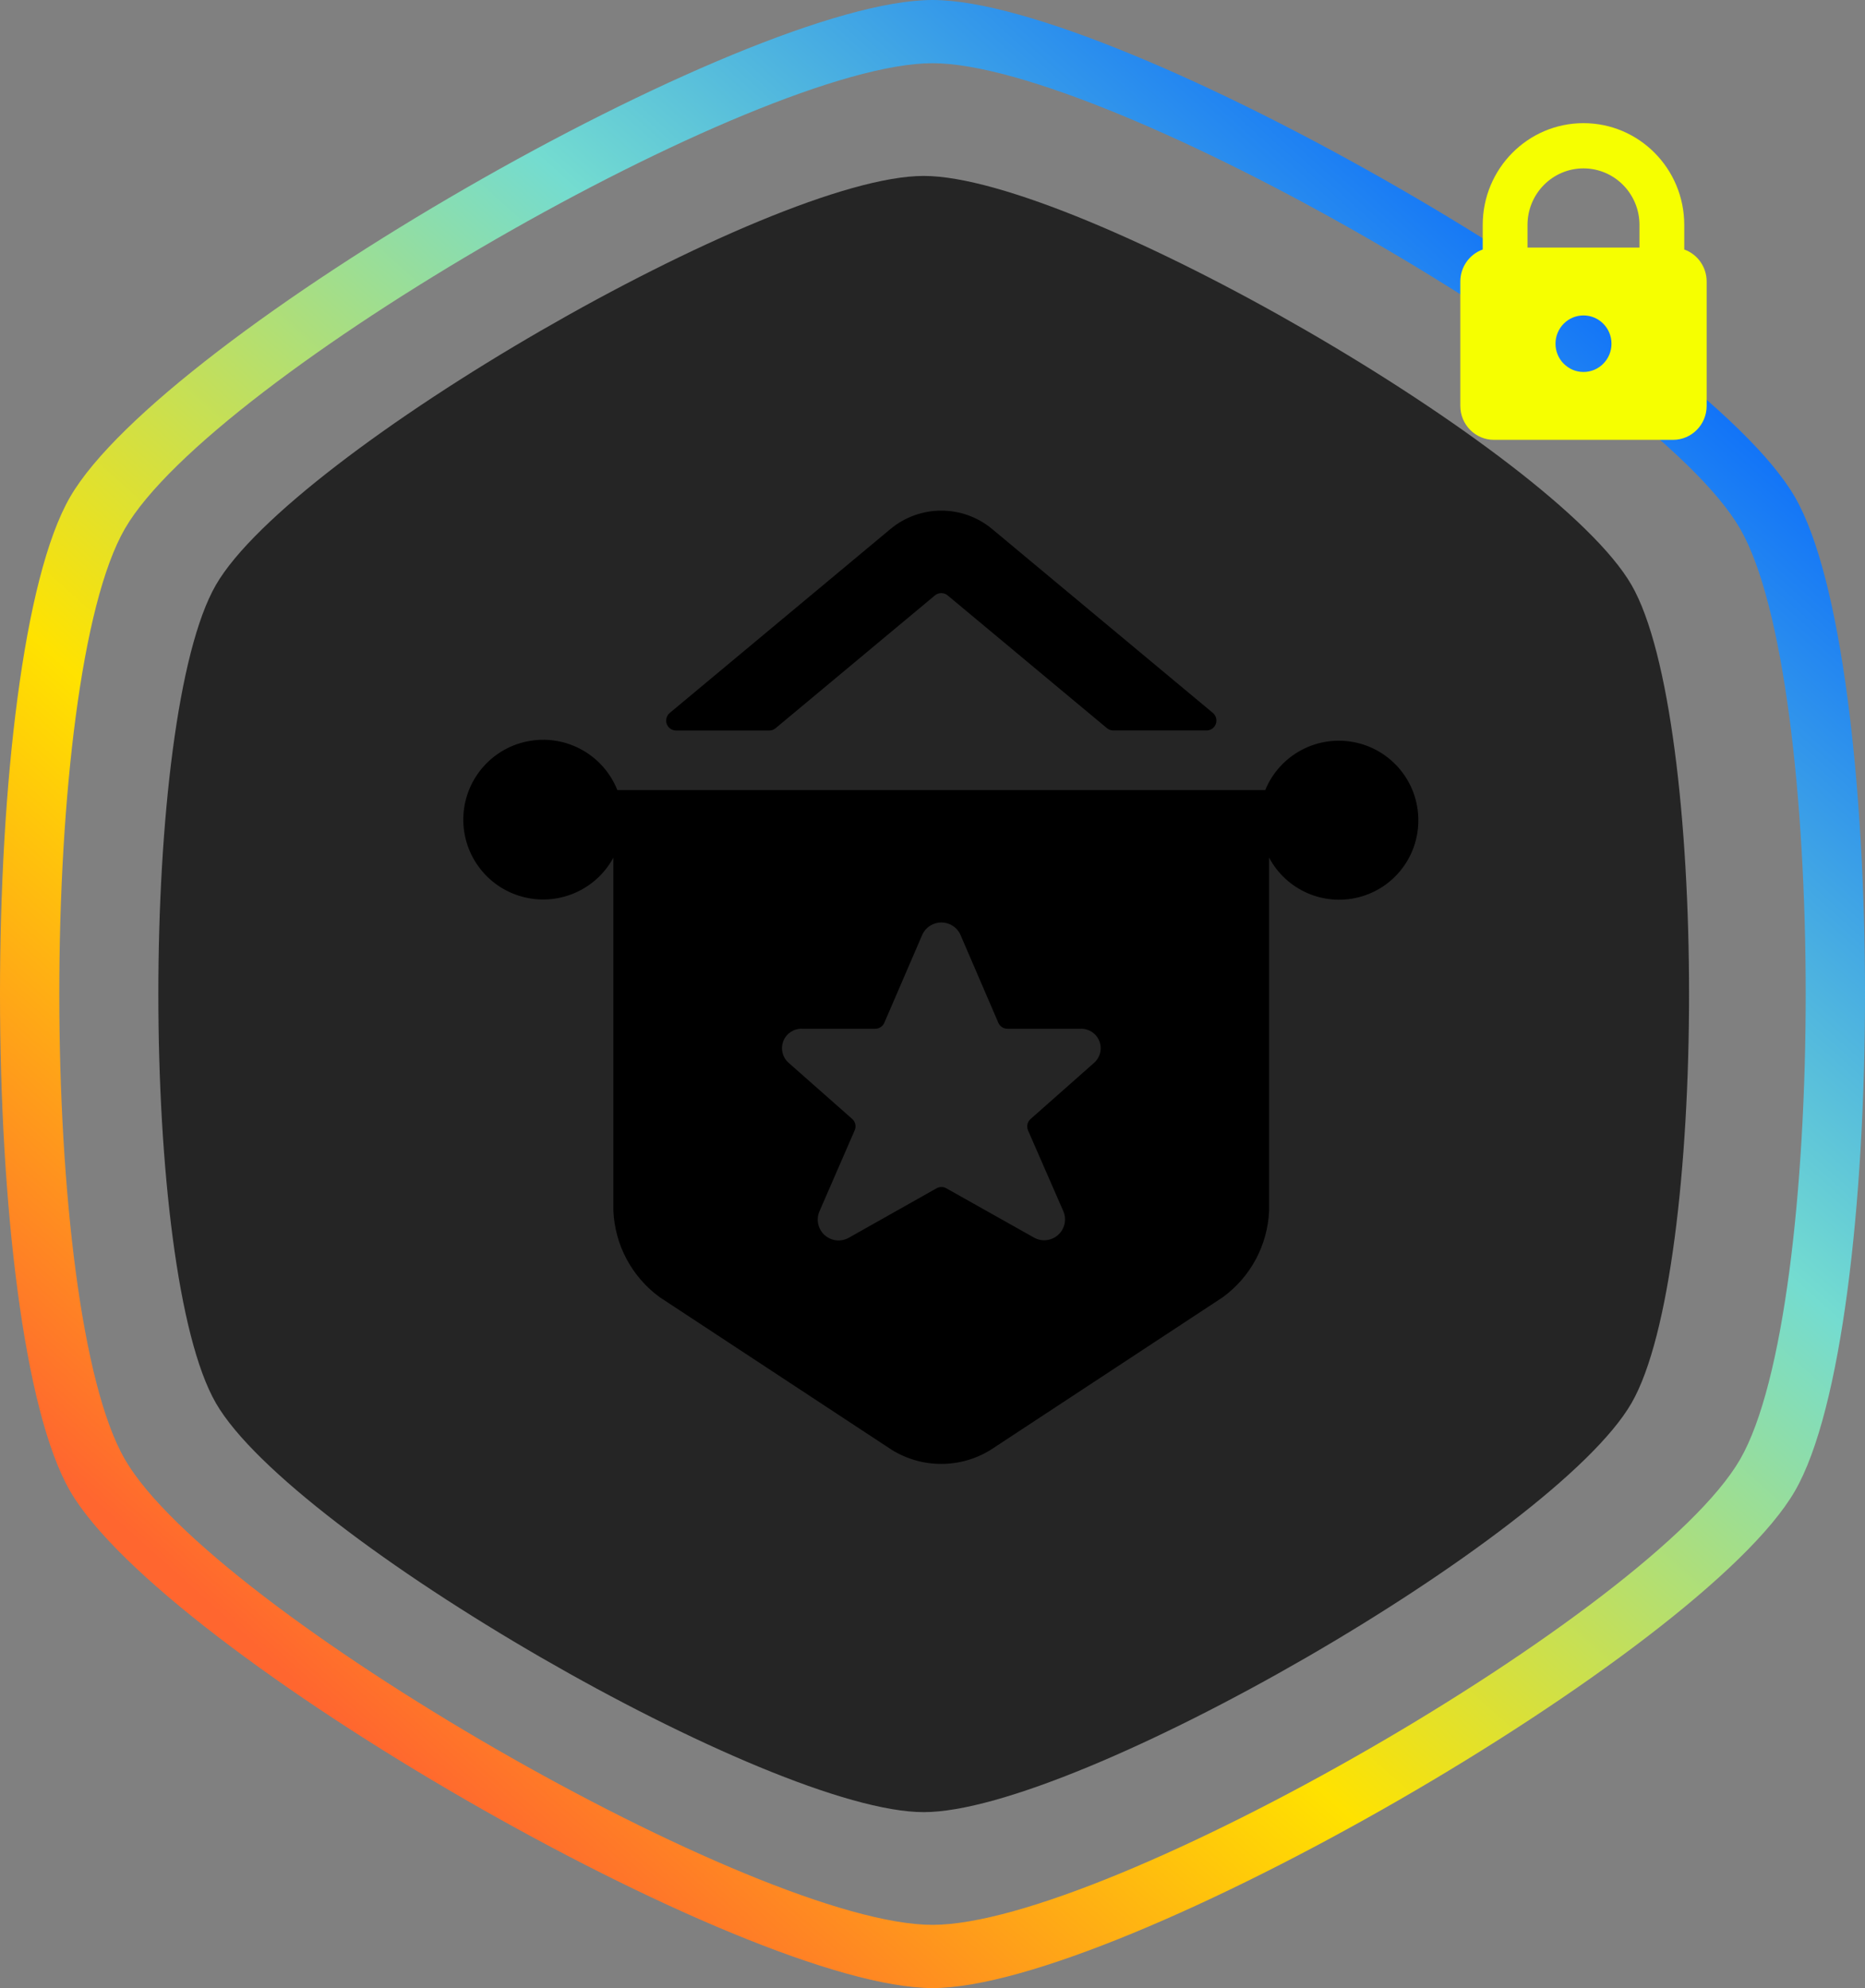 <?xml version="1.0" encoding="UTF-8"?>
<svg width="106px" height="113px" viewBox="0 0 106 113" version="1.1" xmlns="http://www.w3.org/2000/svg" xmlns:xlink="http://www.w3.org/1999/xlink">
    <rect x="0" y="0" width="106" height="113" fill="#808080" stroke="none"/>
    <title>92CAA430-3365-4898-87F5-0EAC2B88C2FC</title>
    <defs>
        <linearGradient x1="87.079%" y1="8.682%" x2="19.038%" y2="87.715%" id="linearGradient-1">
            <stop stop-color="#0061FF" offset="0%"></stop>
            <stop stop-color="#74DCD0" offset="35.266%"></stop>
            <stop stop-color="#FFE200" offset="69.867%"></stop>
            <stop stop-color="#FF662F" offset="100%"></stop>
        </linearGradient>
    </defs>
    <g id="VIP" stroke="none" stroke-width="1" fill="none" fill-rule="evenodd">
        <g id="VIP_Icons" transform="translate(-804, -320)">
            <g id="level-icon/Extra3" transform="translate(804, 320)">
                <g id="Group">
                    <path d="M53,0 C63.623,0 96.704,19.066 102.016,28.25 C107.328,37.434 107.328,75.566 102.016,84.75 C96.704,93.934 63.623,113 53,113 C42.376,113 9.295,93.934 3.984,84.75 C-1.328,75.566 -1.328,37.434 3.984,28.25 C9.295,19.066 42.376,0 53,0 Z M53,3.593 C62.948,3.593 93.925,21.446 98.899,30.046 C103.873,38.646 103.873,74.354 98.899,82.954 C93.925,91.554 62.948,109.407 53,109.407 C43.052,109.407 12.075,91.554 7.101,82.954 C2.127,74.354 2.127,38.646 7.101,30.046 C12.075,21.446 43.052,3.593 53,3.593 Z" id="Fill-1" fill="url(#linearGradient-1)"></path>
                    <path d="M52.5,10 C61.219,10 88.371,25.691 92.73,33.25 C97.09,40.808 97.09,72.191 92.73,79.75 C88.371,87.309 61.219,103 52.5,103 C43.781,103 16.629,87.309 12.27,79.75 C7.91,72.191 7.91,40.808 12.27,33.25 C16.629,25.691 43.781,10 52.5,10 Z" id="Fill-1" fill="#252525"></path>
                    <path d="M80.613,46.603 C80.605,44.447 79.074,42.597 76.958,42.184 C74.841,41.772 72.728,42.913 71.912,44.908 L35.088,44.908 C34.301,42.932 32.248,41.767 30.148,42.106 C28.048,42.445 26.465,44.197 26.34,46.321 C26.215,48.444 27.581,50.37 29.627,50.953 C31.673,51.536 33.849,50.62 34.862,48.749 L34.862,68.806 C34.943,70.766 35.915,72.582 37.501,73.736 L50.68,82.405 C52.404,83.476 54.587,83.476 56.311,82.405 L69.496,73.736 L69.496,73.736 C71.08,72.583 72.05,70.77 72.131,68.813 L72.131,48.745 C73.102,50.578 75.201,51.51 77.212,51.002 C79.224,50.494 80.628,48.678 80.613,46.603 Z M60.441,68.856 C60.636,69.324 60.51,69.865 60.129,70.2 C59.747,70.535 59.195,70.59 58.755,70.336 L53.785,67.541 C53.613,67.444 53.403,67.444 53.231,67.541 L48.254,70.347 C47.814,70.601 47.262,70.546 46.88,70.211 C46.499,69.877 46.373,69.336 46.568,68.867 L48.577,64.246 C48.676,64.022 48.619,63.76 48.434,63.598 L44.819,60.406 C44.469,60.096 44.352,59.599 44.526,59.165 C44.701,58.731 45.129,58.454 45.597,58.474 L49.743,58.474 C49.968,58.474 50.173,58.34 50.262,58.133 L52.44,53.081 C52.645,52.682 53.055,52.432 53.503,52.432 C53.951,52.432 54.362,52.682 54.566,53.081 L56.742,58.133 C56.831,58.34 57.034,58.474 57.26,58.474 L61.408,58.474 C61.875,58.455 62.303,58.732 62.478,59.165 C62.653,59.598 62.538,60.094 62.19,60.406 L58.575,63.603 C58.391,63.765 58.333,64.026 58.43,64.251 L60.441,68.856 Z" id="Shape" fill="#000000"></path>
                    <path d="M53.136,33.844 C53.346,33.668 53.652,33.668 53.862,33.844 L62.917,41.39 C63.019,41.474 63.147,41.52 63.279,41.519 L68.572,41.519 C68.81,41.52 69.022,41.372 69.103,41.149 C69.185,40.925 69.117,40.674 68.934,40.521 L56.392,30.071 C54.717,28.675 52.283,28.675 50.608,30.071 L38.066,40.523 C37.883,40.676 37.815,40.927 37.897,41.151 C37.978,41.374 38.19,41.522 38.428,41.522 L43.721,41.522 C43.854,41.522 43.982,41.475 44.083,41.39 L53.136,33.844 Z" id="Path" fill="#000000"></path>
                </g>
                <path d="M95.727,14.182 L95.727,12.786 C95.727,9.59 93.163,7 90,7 C86.837,7 84.273,9.59 84.273,12.786 L84.273,14.182 C83.51,14.454 83,15.183 83,16 L83,23.071 C83,24.137 83.855,25 84.909,25 L95.091,25 C96.145,25 97,24.137 97,23.071 L97,16 C97,15.183 96.49,14.454 95.727,14.182 Z M90,21.143 C89.121,21.143 88.409,20.423 88.409,19.536 C88.409,18.648 89.121,17.929 90,17.929 C90.879,17.929 91.591,18.648 91.591,19.536 C91.591,20.423 90.879,21.143 90,21.143 L90,21.143 Z M93.182,14.071 L86.818,14.071 L86.818,12.786 C86.818,11.011 88.243,9.571 90,9.571 C91.757,9.571 93.182,11.011 93.182,12.786 L93.182,14.071 Z" id="Shape" fill="#F6FF00" fill-rule="nonzero"></path>
            </g>
        </g>
    </g>
</svg>
